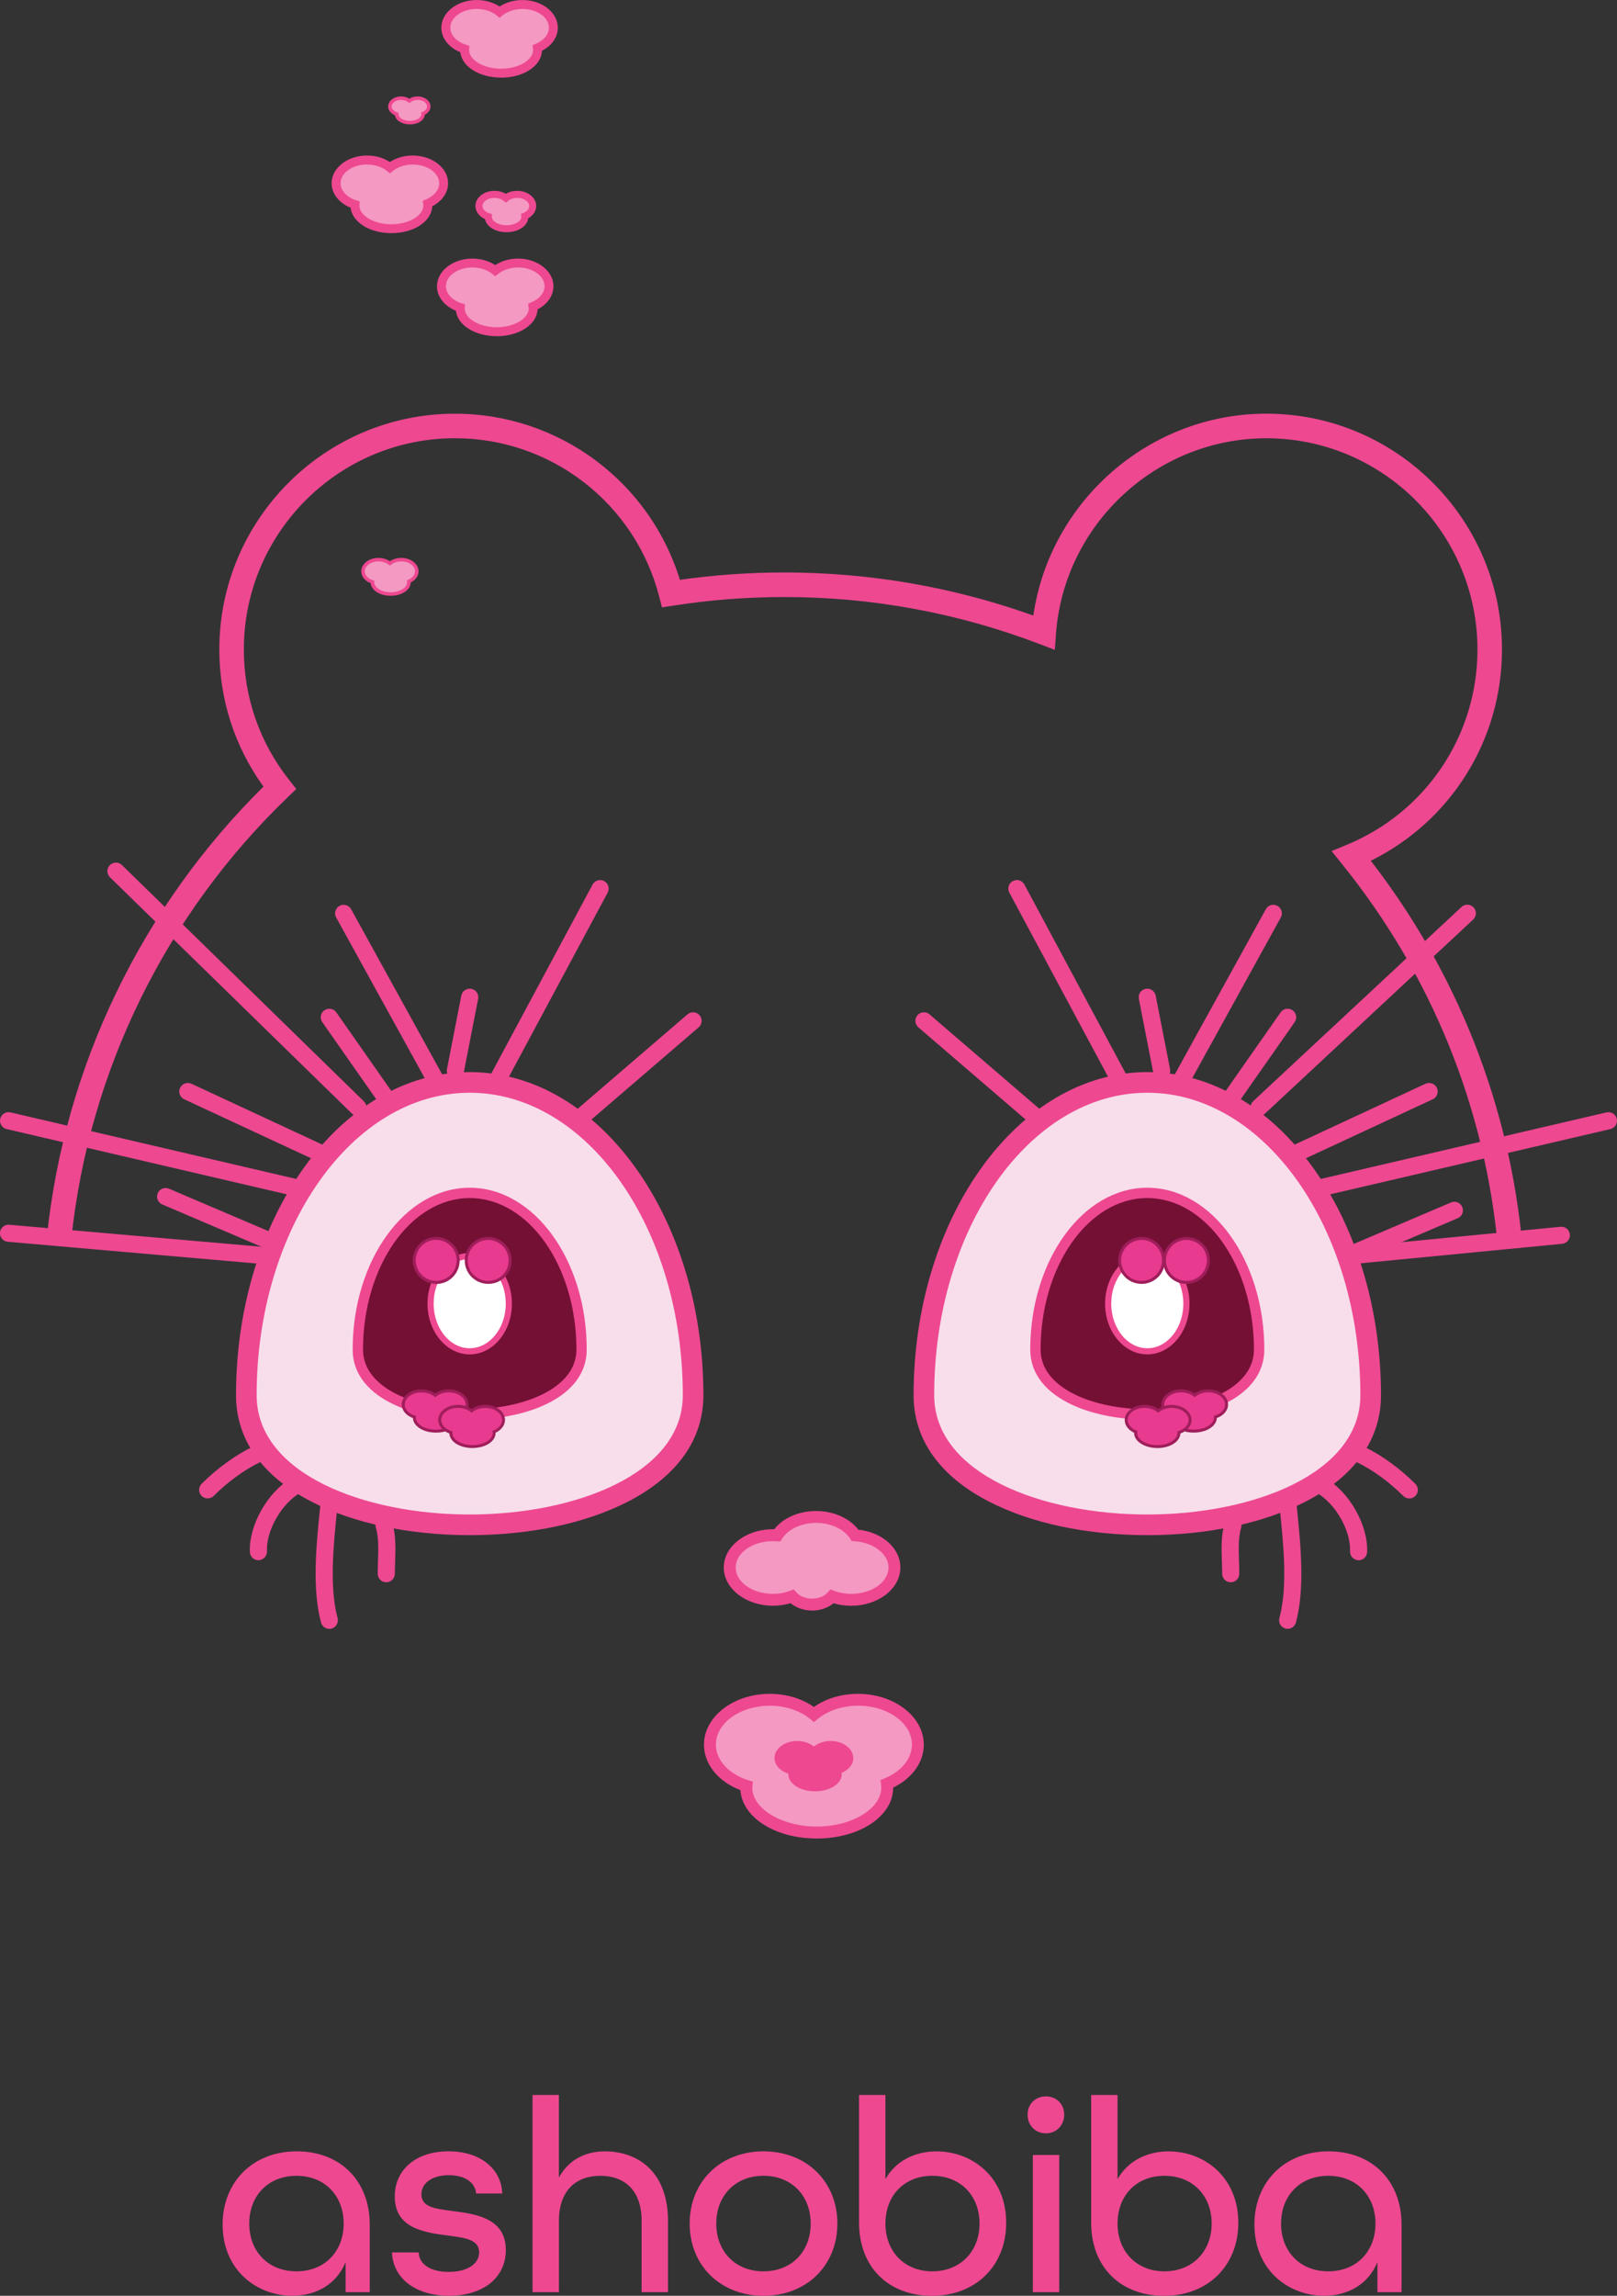<!--?xml version="1.0" encoding="UTF-8"?-->
<svg viewBox="0 0 424.73 602.72" xmlns="http://www.w3.org/2000/svg" id="Layer_1">
  <rect x="0" y="0" width="424.73" height="602.72" fill="#333333" stroke="none"/>
  <defs>
    <style>
      .cls-1 {
        fill: #751035;
      }

      .cls-2 {
        fill: #f7deea;
      }

      .cls-3 {
        fill: #f499c1;
      }

      .cls-4 {
        fill: #9f1e5b;
      }

      .cls-5 {
        fill: #fff;
      }

      .cls-6 {
        fill: #ee4891;
      }

      .cls-7 {
        fill: #e83a8e;
      }
    </style>
  </defs>
  <path d="M393.51,328.1c-3.31-37.15-17.5-72.18-41.04-101.3l-2.71-3.36,3.99-1.65c20.86-8.61,34.33-28.73,34.33-51.27,0-30.58-24.88-55.46-55.46-55.46-28.81,0-53.08,22.51-55.24,51.25l-.32,4.3-4.03-1.54c-21.47-8.18-44.02-12.33-67.03-12.33-9.75,0-19.58.76-29.23,2.27l-2.89.45-.73-2.83c-6.32-24.48-28.37-41.58-53.64-41.58-30.58,0-55.46,24.88-55.46,55.46,0,12.56,4.13,24.43,11.96,34.33l1.81,2.3-2.11,2.03c-32.14,30.83-52.37,72.05-56.97,116.07l-6.41-.67c4.66-44.59,24.83-86.4,56.87-118.06-7.6-10.56-11.59-22.94-11.59-36,0-34.13,27.77-61.9,61.9-61.9,27.23,0,51.12,17.79,59.08,43.61,9.07-1.28,18.27-1.93,27.4-1.93,22.41,0,44.4,3.8,65.43,11.31,4.35-30.04,30.46-53,61.2-53,34.13,0,61.9,27.77,61.9,61.9,0,23.74-13.39,45.08-34.46,55.48,22.8,29.45,36.56,64.46,39.87,101.52l-6.42.57Z" class="cls-6"></path>
  <path d="M182.05,366.3c0,45.36-117.36,45.36-117.36,0s26.27-82.13,58.68-82.13,58.68,36.77,58.68,82.13Z" class="cls-2"></path>
  <path d="M123.37,403.03c-15.8,0-30.56-3.13-41.58-8.81-12.96-6.68-19.8-16.33-19.8-27.92,0-46.78,27.54-84.84,61.39-84.84s61.38,38.06,61.38,84.84c0,11.59-6.85,21.24-19.8,27.92-11.02,5.68-25.79,8.81-41.58,8.81ZM123.38,286.88c-30.86,0-55.97,35.63-55.97,79.42,0,20.56,28.16,31.31,55.97,31.31s55.97-10.76,55.97-31.31c0-43.79-25.11-79.42-55.97-79.42Z" class="cls-6"></path>
  <path d="M152.76,354.3c0,22.71-58.76,22.71-58.76,0s13.15-41.13,29.38-41.13,29.38,18.42,29.38,41.13Z" class="cls-1"></path>
  <path d="M123.37,372.69c-7.91,0-15.3-1.57-20.82-4.41-6.49-3.34-9.92-8.18-9.92-13.98,0-23.43,13.79-42.48,30.74-42.48s30.74,19.06,30.74,42.48c0,12.63-15.93,18.39-30.74,18.39ZM123.38,314.53c-15.45,0-28.03,17.84-28.03,39.77,0,10.29,14.1,15.68,28.03,15.68s28.03-5.39,28.03-15.68c0-21.93-12.57-39.77-28.02-39.77Z" class="cls-6"></path>
  <path d="M133.65,342.25c0,6.91-4.6,12.51-10.28,12.51s-10.28-5.6-10.28-12.51,4.6-12.51,10.28-12.51,10.28,5.6,10.28,12.51Z" class="cls-5"></path>
  <path d="M123.37,355.57c-6.11,0-11.08-5.97-11.08-13.31s4.97-13.31,11.08-13.31,11.09,5.97,11.09,13.31-4.97,13.31-11.09,13.31ZM123.37,330.54c-5.22,0-9.47,5.25-9.47,11.71s4.25,11.71,9.47,11.71,9.48-5.25,9.48-11.71-4.25-11.71-9.48-11.71Z" class="cls-6"></path>
  <path d="M54.55,393.39c-.58,0-1.15-.22-1.59-.66-.88-.88-.88-2.3,0-3.18,4-4,8.87-7.54,13.35-9.7,1.12-.54,2.46-.07,3,1.05.54,1.12.07,2.46-1.05,3-4.05,1.95-8.46,5.16-12.12,8.82-.44.44-1.01.66-1.59.66Z" class="cls-6"></path>
  <path d="M67.87,409.61c-1.2,0-2.2-.95-2.24-2.16-.28-7.01,4.63-15.72,10.96-19.41,1.07-.62,2.45-.26,3.07.81.63,1.07.26,2.45-.81,3.07-4.95,2.88-8.95,9.91-8.73,15.34.05,1.24-.91,2.29-2.16,2.34-.03,0-.06,0-.09,0Z" class="cls-6"></path>
  <path d="M86.5,427.63c-.99,0-1.9-.66-2.17-1.66-2.4-8.89-1.25-20.31-.32-29.49l.26-2.58c.12-1.24,1.22-2.14,2.45-2.02,1.24.12,2.14,1.22,2.02,2.46l-.26,2.59c-.89,8.81-1.99,19.78.19,27.87.32,1.2-.39,2.43-1.58,2.76-.2.05-.39.08-.59.08Z" class="cls-6"></path>
  <path d="M101.46,415.4c-1.24,0-2.25-1.01-2.25-2.25,0-1.03.04-2.1.07-3.2.11-3.09.22-6.3-.56-8.9-.35-1.19.33-2.44,1.52-2.8,1.19-.35,2.44.33,2.8,1.52.98,3.31.86,6.88.74,10.34-.04,1.04-.07,2.06-.07,3.04,0,1.24-1.01,2.25-2.25,2.25Z" class="cls-6"></path>
  <path d="M114.57,286.1c-.79,0-1.56-.42-1.97-1.16l-24.3-44.07c-.6-1.09-.2-2.45.88-3.05s2.45-.2,3.05.88l24.3,44.07c.6,1.09.2,2.45-.88,3.05-.34.19-.72.28-1.08.28Z" class="cls-6"></path>
  <path d="M93.99,292.98c-.57,0-1.13-.21-1.57-.64l-63.53-62.02c-.89-.87-.91-2.29-.04-3.18.87-.89,2.29-.91,3.18-.04l63.53,62.02c.89.87.91,2.29.04,3.18-.44.45-1.02.68-1.61.68Z" class="cls-6"></path>
  <path d="M79.26,314.41c-.17,0-.34-.02-.51-.06L1.74,296.42c-1.21-.28-1.96-1.49-1.68-2.7.28-1.21,1.49-1.96,2.7-1.68l77.01,17.93c1.21.28,1.96,1.49,1.68,2.7-.24,1.04-1.17,1.74-2.19,1.74Z" class="cls-6"></path>
  <path d="M70.82,331.99c-.07,0-.13,0-.2,0l-68.57-5.98c-1.24-.11-2.15-1.2-2.05-2.43s1.2-2.16,2.43-2.04l68.57,5.98c1.24.11,2.15,1.2,2.05,2.43-.1,1.17-1.08,2.05-2.24,2.05Z" class="cls-6"></path>
  <path d="M85.14,305.45c-.32,0-.64-.07-.95-.21l-35.8-16.64c-1.13-.52-1.61-1.86-1.09-2.99.52-1.12,1.86-1.61,2.99-1.09l35.8,16.64c1.13.52,1.61,1.86,1.09,2.99-.38.82-1.19,1.3-2.04,1.3Z" class="cls-6"></path>
  <path d="M102.42,292.06c-.71,0-1.41-.33-1.84-.96l-15.92-22.74c-.71-1.02-.46-2.42.55-3.13,1.01-.71,2.42-.46,3.13.55l15.92,22.74c.71,1.02.46,2.42-.55,3.13-.39.27-.84.41-1.29.41Z" class="cls-6"></path>
  <path d="M71.61,328.38c-.29,0-.59-.06-.88-.18l-28.11-11.99c-1.14-.49-1.67-1.81-1.19-2.95.49-1.14,1.81-1.67,2.95-1.19l28.11,11.99c1.14.49,1.67,1.81,1.19,2.95-.36.85-1.2,1.37-2.07,1.37Z" class="cls-6"></path>
  <path d="M130.05,286.96c-.36,0-.72-.09-1.06-.27-1.09-.59-1.51-1.95-.92-3.04l27.58-51.42c.59-1.09,1.95-1.5,3.04-.92,1.09.59,1.51,1.95.92,3.04l-27.58,51.42c-.41.76-1.18,1.19-1.98,1.19Z" class="cls-6"></path>
  <path d="M151.53,296.48c-.63,0-1.26-.27-1.71-.78-.81-.94-.7-2.36.24-3.17l30.52-26.23c.94-.81,2.36-.7,3.17.24.81.94.7,2.36-.24,3.17l-30.52,26.23c-.42.36-.95.54-1.46.54Z" class="cls-6"></path>
  <path d="M119.61,283.36c-.14,0-.29-.01-.43-.04-1.22-.24-2.01-1.42-1.78-2.64l3.77-19.3c.24-1.22,1.42-2.01,2.64-1.78,1.22.24,2.01,1.42,1.78,2.64l-3.77,19.3c-.21,1.07-1.15,1.82-2.2,1.82Z" class="cls-6"></path>
  <path d="M242.67,366.3c0,45.36,117.36,45.36,117.36,0s-26.27-82.13-58.68-82.13-58.68,36.77-58.68,82.13Z" class="cls-2"></path>
  <path d="M301.35,403.03c-15.8,0-30.56-3.13-41.58-8.81-12.96-6.68-19.8-16.33-19.8-27.92,0-46.78,27.54-84.84,61.38-84.84s61.39,38.06,61.39,84.84c0,11.59-6.85,21.24-19.8,27.92-11.02,5.68-25.79,8.81-41.58,8.81ZM301.35,286.88c-30.86,0-55.97,35.63-55.97,79.42,0,20.56,28.16,31.31,55.97,31.31s55.97-10.76,55.97-31.31c0-43.79-25.11-79.42-55.97-79.42Z" class="cls-6"></path>
  <path d="M271.97,354.3c0,22.71,58.76,22.71,58.76,0s-13.15-41.13-29.38-41.13-29.38,18.42-29.38,41.13Z" class="cls-1"></path>
  <path d="M301.35,372.69c-7.91,0-15.3-1.57-20.82-4.41-6.49-3.34-9.92-8.18-9.92-13.98,0-23.43,13.79-42.48,30.74-42.48s30.74,19.06,30.74,42.48c0,12.63-15.93,18.39-30.74,18.39ZM301.35,314.53c-15.45,0-28.02,17.84-28.02,39.77,0,10.29,14.1,15.68,28.02,15.68s28.02-5.39,28.02-15.68c0-21.93-12.57-39.77-28.02-39.77Z" class="cls-6"></path>
  <path d="M291.07,342.25c0,6.91,4.6,12.51,10.28,12.51s10.28-5.6,10.28-12.51-4.6-12.51-10.28-12.51-10.28,5.6-10.28,12.51Z" class="cls-5"></path>
  <path d="M301.36,355.57c-6.11,0-11.09-5.97-11.09-13.31s4.97-13.31,11.09-13.31,11.08,5.97,11.08,13.31-4.97,13.31-11.08,13.31ZM301.36,330.54c-5.23,0-9.48,5.25-9.48,11.71s4.25,11.71,9.48,11.71,9.47-5.25,9.47-11.71-4.25-11.71-9.47-11.71Z" class="cls-6"></path>
  <path d="M370.17,393.39c-.58,0-1.15-.22-1.59-.66-3.66-3.66-8.08-6.87-12.13-8.82-1.12-.54-1.59-1.88-1.05-3,.54-1.12,1.88-1.59,3-1.05,4.49,2.16,9.36,5.69,13.36,9.7.88.88.88,2.3,0,3.18-.44.44-1.01.66-1.59.66Z" class="cls-6"></path>
  <path d="M356.86,409.61s-.06,0-.09,0c-1.24-.05-2.21-1.1-2.16-2.34.22-5.43-3.78-12.46-8.73-15.34-1.07-.62-1.44-2-.81-3.07.63-1.07,2-1.43,3.07-.81,6.33,3.68,11.24,12.39,10.96,19.41-.05,1.21-1.04,2.16-2.24,2.16Z" class="cls-6"></path>
  <path d="M338.23,427.63c-.19,0-.39-.03-.59-.08-1.2-.32-1.91-1.56-1.58-2.76,2.18-8.08,1.08-19.04.19-27.84l-.26-2.62c-.12-1.24.78-2.34,2.02-2.46,1.23-.12,2.34.78,2.45,2.02l.26,2.6c.92,9.17,2.07,20.59-.33,29.47-.27,1-1.18,1.66-2.17,1.66Z" class="cls-6"></path>
  <path d="M323.27,415.4c-1.24,0-2.25-1.01-2.25-2.25,0-.98-.04-2-.07-3.04-.12-3.46-.24-7.03.74-10.34.35-1.19,1.61-1.87,2.8-1.52,1.19.35,1.87,1.61,1.52,2.8-.78,2.61-.66,5.81-.56,8.91.04,1.09.07,2.16.07,3.19,0,1.24-1.01,2.25-2.25,2.25Z" class="cls-6"></path>
  <path d="M310.15,286.1c-.37,0-.74-.09-1.08-.28-1.09-.6-1.48-1.97-.88-3.05l24.3-44.07c.6-1.09,1.97-1.48,3.05-.88,1.09.6,1.48,1.97.88,3.05l-24.3,44.07c-.41.74-1.18,1.16-1.97,1.16Z" class="cls-6"></path>
  <path d="M330.73,292.98c-.6,0-1.2-.24-1.65-.72-.85-.91-.8-2.33.11-3.18l54.69-50.96c.91-.85,2.33-.8,3.18.11.85.91.8,2.33-.11,3.18l-54.69,50.96c-.43.4-.98.6-1.53.6Z" class="cls-6"></path>
  <path d="M345.47,314.41c-1.02,0-1.95-.7-2.19-1.74-.28-1.21.47-2.42,1.68-2.7l77.01-17.93c1.2-.28,2.42.47,2.7,1.68.28,1.21-.47,2.42-1.68,2.7l-77.01,17.93c-.17.04-.34.06-.51.06Z" class="cls-6"></path>
  <path d="M353.9,331.99c-1.14,0-2.12-.87-2.24-2.03-.12-1.24.79-2.33,2.02-2.45l56.22-5.44c1.23-.12,2.33.78,2.45,2.02.12,1.24-.79,2.33-2.02,2.45l-56.22,5.44c-.07,0-.15.01-.22.01Z" class="cls-6"></path>
  <path d="M339.58,305.45c-.85,0-1.66-.48-2.04-1.3-.52-1.13-.04-2.46,1.09-2.99l35.8-16.64c1.12-.52,2.46-.03,2.99,1.09.52,1.13.04,2.46-1.09,2.99l-35.8,16.64c-.31.14-.63.21-.95.21Z" class="cls-6"></path>
  <path d="M322.3,292.06c-.45,0-.89-.13-1.29-.41-1.02-.71-1.26-2.11-.55-3.13l15.92-22.74c.71-1.02,2.11-1.26,3.13-.55,1.02.71,1.26,2.11.55,3.13l-15.92,22.74c-.44.62-1.13.96-1.84.96Z" class="cls-6"></path>
  <path d="M353.9,331.99c-.87,0-1.7-.51-2.07-1.37-.49-1.14.04-2.46,1.19-2.95l28.11-11.99c1.14-.49,2.46.04,2.95,1.19.49,1.14-.04,2.46-1.19,2.95l-28.11,11.99c-.29.12-.59.18-.88.18Z" class="cls-6"></path>
  <path d="M294.68,286.96c-.8,0-1.58-.43-1.98-1.19l-27.58-51.42c-.59-1.09-.18-2.46.92-3.04,1.09-.59,2.46-.18,3.04.92l27.58,51.42c.59,1.09.18,2.46-.92,3.04-.34.18-.7.27-1.06.27Z" class="cls-6"></path>
  <path d="M273.2,296.48c-.52,0-1.04-.18-1.46-.54l-30.52-26.23c-.94-.81-1.05-2.23-.24-3.17.81-.94,2.23-1.05,3.17-.24l30.52,26.23c.94.81,1.05,2.23.24,3.17-.44.52-1.07.78-1.71.78Z" class="cls-6"></path>
  <path d="M305.11,283.36c-1.05,0-1.99-.74-2.2-1.82l-3.77-19.3c-.24-1.22.56-2.4,1.78-2.64,1.22-.23,2.4.56,2.64,1.78l3.77,19.3c.24,1.22-.56,2.4-1.78,2.64-.15.03-.29.04-.43.04Z" class="cls-6"></path>
  <path d="M241.08,458.02c0-6.51-7.03-11.78-15.72-11.78-4.59,0-8.71,1.48-11.59,3.85-2.87-2.37-6.99-3.85-11.59-3.85-8.68,0-15.72,5.27-15.72,11.78,0,4.87,3.95,9.05,9.59,10.84-.02.15-.04.31-.04.47,0,6.5,8.29,11.77,18.51,11.77s18.5-5.27,18.5-11.77c0-.34-.03-.67-.07-1.01,4.84-2,8.12-5.86,8.12-10.31Z" class="cls-3"></path>
  <path d="M214.53,482.67c-10.93,0-19.57-5.53-20.05-12.7-5.85-2.24-9.57-6.83-9.57-11.94,0-7.36,7.75-13.34,17.28-13.34,4.35,0,8.41,1.22,11.59,3.45,3.17-2.23,7.24-3.45,11.59-3.45,9.53,0,17.28,5.98,17.28,13.34,0,4.62-3.06,8.86-8.05,11.28v.03c0,7.48-8.81,13.33-20.06,13.33ZM202.19,447.81c-7.8,0-14.15,4.58-14.15,10.21,0,4.04,3.34,7.71,8.5,9.35l1.21.38-.14,1.41c0,.05-.02.11-.02.16,0,5.53,7.76,10.21,16.95,10.21s16.94-4.67,16.94-10.21c0-.24-.02-.49-.06-.8l-.16-1.19,1.11-.46c4.42-1.82,7.16-5.22,7.16-8.86,0-5.63-6.35-10.21-14.16-10.21-4.04,0-7.9,1.27-10.59,3.49l-.99.82-.99-.82c-2.7-2.22-6.56-3.49-10.59-3.49Z" class="cls-6"></path>
  <path d="M224.12,461.54c0-2.46-2.66-4.47-5.95-4.47-1.74,0-3.3.57-4.39,1.46-1.09-.89-2.65-1.46-4.39-1.46-3.28,0-5.95,2-5.95,4.47,0,1.84,1.49,3.43,3.63,4.1,0,.07,0,.12,0,.18,0,2.46,3.13,4.46,7.01,4.46s7.01-1.99,7.01-4.46c0-.12,0-.25-.03-.38,1.83-.77,3.08-2.22,3.08-3.9Z" class="cls-6"></path>
  <path d="M224.59,403.07c-1.83-2.85-5.71-4.83-10.23-4.83s-8.4,1.98-10.22,4.83c-.37-.02-.74-.04-1.12-.04-6.27,0-11.34,3.8-11.34,8.48s5.08,8.48,11.34,8.48c1.8,0,3.51-.32,5.02-.88,1.16,1.29,3.08,2.14,5.26,2.14s4.11-.85,5.27-2.14c1.51.56,3.22.88,5.02.88,6.27,0,11.34-3.8,11.34-8.48,0-4.43-4.55-8.06-10.34-8.44Z" class="cls-3"></path>
  <path d="M213.31,422.82c-2.13,0-4.17-.71-5.66-1.93-1.48.44-3.03.67-4.63.67-7.12,0-12.91-4.51-12.91-10.04,0-5.63,6-10.19,13.25-10.04,2.33-2.98,6.45-4.79,11-4.79s8.77,1.86,11.09,4.9c6.35.7,11.04,4.88,11.04,9.94,0,5.54-5.79,10.04-12.91,10.04-1.6,0-3.15-.22-4.63-.67-1.48,1.22-3.52,1.93-5.66,1.93ZM208.5,417.28l.71.79c.91,1.02,2.44,1.62,4.1,1.62s3.19-.61,4.1-1.62l.71-.79,1,.37c1.4.52,2.91.79,4.48.79,5.39,0,9.78-3.1,9.78-6.92,0-3.53-3.9-6.56-8.88-6.89l-.79-.05-.43-.66c-1.6-2.5-5.1-4.11-8.91-4.11s-7.31,1.61-8.91,4.11l-.5.78-.92-.06c-.34-.02-.68-.04-1.02-.04-5.39,0-9.78,3.1-9.78,6.92s4.39,6.92,9.78,6.92c1.57,0,3.07-.26,4.48-.79l1-.37Z" class="cls-6"></path>
  <g>
    <path d="M305.41,368.74c0-1.97,2.16-3.58,4.83-3.58,1.4,0,2.67.46,3.55,1.17.88-.71,2.15-1.17,3.56-1.17,2.67,0,4.83,1.61,4.83,3.58,0,1.47-1.22,2.74-2.94,3.28,0,.05,0,.1,0,.14,0,1.98-2.55,3.57-5.69,3.57s-5.68-1.59-5.68-3.57c0-.1.01-.2.03-.31-1.49-.6-2.5-1.76-2.5-3.11Z" class="cls-7"></path>
    <path d="M313.56,376.11c-3.4,0-6.07-1.74-6.07-3.96,0-.02,0-.04,0-.07-1.53-.71-2.47-1.98-2.47-3.35,0-2.19,2.34-3.97,5.22-3.97,1.31,0,2.58.39,3.55,1.07.97-.68,2.25-1.07,3.56-1.07,2.88,0,5.22,1.78,5.22,3.97,0,1.53-1.14,2.9-2.94,3.55-.11,2.16-2.74,3.82-6.08,3.82ZM310.24,365.55c-2.45,0-4.44,1.43-4.44,3.19,0,1.13.86,2.18,2.25,2.74l.3.12-.06.32c-.02.08-.02.16-.02.23,0,1.75,2.37,3.18,5.29,3.18s5.3-1.43,5.3-3.18c0-.07,0-.1,0-.14v-.29l.27-.09c1.62-.5,2.67-1.64,2.67-2.9,0-1.76-1.99-3.19-4.44-3.19-1.25,0-2.46.39-3.31,1.08l-.24.2-.24-.2c-.86-.69-2.06-1.08-3.31-1.08Z" class="cls-4"></path>
  </g>
  <g>
    <path d="M295.82,372.79c0-1.98,2.16-3.57,4.82-3.57,1.41,0,2.67.44,3.56,1.17.88-.72,2.15-1.17,3.56-1.17,2.66,0,4.83,1.59,4.83,3.57,0,1.47-1.21,2.73-2.94,3.28,0,.05.01.09.01.14,0,1.96-2.54,3.56-5.69,3.56s-5.68-1.6-5.68-3.56c0-.1.01-.2.03-.3-1.49-.61-2.49-1.78-2.49-3.12Z" class="cls-7"></path>
    <path d="M303.97,380.16c-3.35,0-6.08-1.77-6.08-3.95,0-.02,0-.04,0-.06-1.53-.72-2.47-1.99-2.47-3.36,0-2.18,2.34-3.96,5.22-3.96,1.35,0,2.6.38,3.56,1.07.95-.68,2.23-1.07,3.56-1.07,2.88,0,5.22,1.78,5.22,3.96,0,1.52-1.14,2.89-2.93,3.56-.11,2.15-2.74,3.82-6.07,3.82ZM300.65,369.61c-2.44,0-4.43,1.43-4.43,3.18,0,1.13.86,2.19,2.25,2.76l.29.12-.05.31c-.01.08-.02.16-.02.24,0,1.72,2.42,3.17,5.29,3.17s5.3-1.42,5.3-3.17c0-.04,0-.06,0-.09l-.04-.32.3-.1c1.62-.52,2.67-1.66,2.67-2.91,0-1.75-1.99-3.18-4.44-3.18-1.27,0-2.48.39-3.31,1.08l-.25.2-.25-.2c-.84-.69-2.05-1.08-3.31-1.08Z" class="cls-4"></path>
  </g>
  <g>
    <path d="M304.23,334.67c-2.08,2.42-5.72,2.7-8.14.63-2.42-2.08-2.69-5.73-.61-8.14,2.08-2.43,5.72-2.71,8.14-.64,2.42,2.08,2.69,5.72.62,8.15Z" class="cls-7"></path>
    <path d="M299.84,337.06c-1.42,0-2.84-.48-4-1.47-1.25-1.08-2.01-2.57-2.13-4.21-.12-1.64.4-3.23,1.47-4.48,1.08-1.25,2.57-2.01,4.21-2.14,1.65-.13,3.23.39,4.48,1.46,2.58,2.21,2.87,6.11.66,8.7h0c-1.22,1.42-2.95,2.15-4.69,2.15ZM299.88,325.52c-.14,0-.28,0-.43.02-1.43.11-2.74.78-3.68,1.87-.94,1.09-1.4,2.48-1.29,3.91.11,1.43.77,2.74,1.86,3.68,2.25,1.92,5.65,1.66,7.59-.59,1.93-2.26,1.67-5.67-.58-7.6-.98-.84-2.2-1.29-3.48-1.29Z" class="cls-4"></path>
  </g>
  <g>
    <path d="M316.01,334.67c-2.08,2.42-5.73,2.69-8.14.62-2.42-2.07-2.69-5.72-.62-8.14,2.08-2.42,5.72-2.71,8.14-.64,2.42,2.08,2.69,5.72.61,8.15Z" class="cls-7"></path>
    <path d="M311.62,337.07c-1.47,0-2.88-.52-4-1.48-1.25-1.07-2-2.56-2.13-4.19-.13-1.65.39-3.24,1.47-4.49,2.21-2.58,6.11-2.89,8.69-.68,2.57,2.21,2.87,6.12.66,8.7h0c-1.07,1.25-2.57,2.01-4.21,2.13-.16.01-.32.02-.48.02ZM311.65,325.53c-1.52,0-3.03.64-4.1,1.88-.94,1.09-1.39,2.49-1.28,3.92.11,1.43.77,2.73,1.86,3.66,1.09.93,2.48,1.39,3.91,1.28,1.43-.11,2.74-.77,3.68-1.86,1.93-2.26,1.67-5.67-.57-7.6-1.01-.86-2.25-1.29-3.49-1.29Z" class="cls-4"></path>
  </g>
  <g>
    <path d="M122.68,368.74c0-1.97-2.16-3.58-4.83-3.58-1.4,0-2.67.46-3.55,1.17-.88-.7-2.15-1.17-3.56-1.17-2.67,0-4.83,1.61-4.83,3.58,0,1.47,1.22,2.74,2.94,3.28,0,.05-.01.1-.01.14,0,1.98,2.55,3.57,5.7,3.57s5.68-1.59,5.68-3.57c0-.1,0-.19-.03-.3,1.5-.61,2.5-1.77,2.5-3.11Z" class="cls-7"></path>
    <path d="M114.53,376.11c-3.34,0-5.98-1.67-6.08-3.83-1.79-.65-2.93-2.02-2.93-3.55,0-2.19,2.34-3.97,5.22-3.97,1.31,0,2.58.39,3.56,1.07.97-.68,2.25-1.07,3.55-1.07,2.88,0,5.22,1.78,5.22,3.97,0,1.37-.94,2.64-2.47,3.36,0,.02,0,.04,0,.06,0,2.22-2.67,3.96-6.07,3.96ZM110.74,365.55c-2.45,0-4.44,1.43-4.44,3.19,0,1.26,1.05,2.4,2.67,2.9l.27.09v.41c-.01,1.77,2.37,3.2,5.29,3.2s5.29-1.43,5.29-3.18c0-.08,0-.14-.02-.22l-.07-.32.31-.13c1.39-.57,2.26-1.63,2.26-2.75,0-1.76-1.99-3.19-4.44-3.19-1.24,0-2.45.39-3.31,1.08l-.24.19-.24-.19c-.86-.69-2.07-1.08-3.31-1.08Z" class="cls-4"></path>
  </g>
  <g>
    <path d="M132.26,372.79c0-1.98-2.16-3.57-4.83-3.57-1.41,0-2.67.45-3.56,1.17-.88-.72-2.15-1.17-3.56-1.17-2.66,0-4.82,1.59-4.82,3.57,0,1.48,1.21,2.73,2.94,3.28,0,.05-.01.09-.01.14,0,1.97,2.54,3.56,5.69,3.56s5.68-1.59,5.68-3.56c0-.1-.01-.2-.03-.3,1.49-.61,2.5-1.78,2.5-3.12Z" class="cls-7"></path>
    <path d="M124.11,380.16c-3.34,0-5.97-1.67-6.08-3.82-1.79-.67-2.93-2.04-2.93-3.56,0-2.18,2.34-3.96,5.21-3.96,1.34,0,2.59.38,3.56,1.07.97-.69,2.22-1.07,3.56-1.07,2.88,0,5.22,1.78,5.22,3.96,0,1.37-.94,2.64-2.47,3.36,0,.02,0,.04,0,.06,0,2.21-2.67,3.95-6.07,3.95ZM120.32,369.61c-2.44,0-4.43,1.43-4.43,3.18,0,1.25,1.05,2.39,2.67,2.91l.31.1-.04.42c0,1.75,2.38,3.17,5.3,3.17s5.29-1.42,5.29-3.17c0-.08,0-.15-.02-.23l-.06-.31.29-.12c1.39-.57,2.25-1.63,2.25-2.76,0-1.75-1.99-3.18-4.43-3.18-1.26,0-2.47.39-3.31,1.08l-.25.2-.25-.2c-.85-.69-2.05-1.08-3.31-1.08Z" class="cls-4"></path>
  </g>
  <g>
    <path d="M123.85,334.67c2.08,2.42,5.72,2.7,8.14.63,2.42-2.08,2.69-5.72.61-8.14-2.08-2.43-5.72-2.71-8.14-.64-2.42,2.08-2.69,5.73-.62,8.15Z" class="cls-7"></path>
    <path d="M128.25,337.06c-1.74,0-3.47-.73-4.69-2.14h0c-1.07-1.25-1.6-2.85-1.47-4.49.12-1.64.88-3.14,2.13-4.21,2.58-2.21,6.47-1.9,8.69.68,2.22,2.58,1.92,6.48-.65,8.69-1.16.99-2.58,1.47-4,1.47ZM124.15,334.41c1.94,2.25,5.34,2.51,7.59.59,2.25-1.93,2.5-5.34.57-7.59-1.93-2.26-5.34-2.52-7.59-.59-1.09.93-1.75,2.24-1.86,3.68-.11,1.43.35,2.83,1.28,3.92h0Z" class="cls-4"></path>
  </g>
  <g>
    <path d="M110.19,334.66c2.08,2.42,5.73,2.7,8.14.63,2.42-2.08,2.69-5.73.62-8.14-2.08-2.43-5.73-2.71-8.14-.64-2.42,2.08-2.69,5.72-.62,8.15Z" class="cls-7"></path>
    <path d="M114.59,337.07c-.16,0-.32,0-.48-.02-1.64-.13-3.14-.88-4.21-2.13h0c-2.21-2.59-1.91-6.49.66-8.7,2.58-2.21,6.48-1.9,8.69.69,1.07,1.24,1.59,2.83,1.47,4.48-.13,1.64-.88,3.14-2.13,4.21-1.12.96-2.52,1.48-3.99,1.48ZM110.49,334.4c.94,1.09,2.24,1.75,3.68,1.86,1.44.11,2.82-.34,3.91-1.28,1.09-.94,1.75-2.24,1.86-3.68.11-1.43-.35-2.82-1.28-3.91-1.94-2.26-5.34-2.53-7.59-.6-2.25,1.93-2.51,5.34-.58,7.6h0Z" class="cls-4"></path>
  </g>
  <path d="M139.93,54.07c0-1.68-1.82-3.05-4.07-3.05-1.19,0-2.25.38-3,1-.74-.61-1.81-1-3-1-2.24,0-4.06,1.37-4.06,3.05,0,1.26,1.02,2.34,2.48,2.8,0,.04,0,.08,0,.12,0,1.69,2.14,3.05,4.78,3.05s4.78-1.36,4.78-3.05c0-.09,0-.17-.02-.26,1.25-.52,2.1-1.51,2.1-2.66Z" class="cls-3"></path>
  <path d="M133.06,60.96c-2.94,0-5.29-1.47-5.66-3.44-1.55-.69-2.52-2-2.52-3.45,0-2.19,2.23-3.97,4.98-3.97,1.1,0,2.14.28,3,.79.86-.51,1.9-.79,3-.79,2.75,0,4.98,1.78,4.98,3.97,0,1.31-.79,2.5-2.1,3.24-.22,2.07-2.64,3.65-5.69,3.65ZM129.87,51.95c-1.7,0-3.14.97-3.14,2.13,0,.82.72,1.57,1.83,1.93l.68.22-.04.72c0,1.07,1.58,2.19,3.86,2.19s3.86-1.12,3.86-2.13c0-.04,0-.09,0-.14l-.1-.7.66-.27c.95-.39,1.53-1.09,1.53-1.81,0-1.15-1.44-2.13-3.14-2.13-.93,0-1.81.29-2.41.79l-.58.48-.58-.48c-.61-.5-1.49-.79-2.42-.79Z" class="cls-6"></path>
  <path d="M112.63,27.94c0-1.2-1.32-2.17-2.94-2.17-.85,0-1.63.27-2.16.71-.54-.44-1.31-.71-2.17-.71-1.62,0-2.94.97-2.94,2.17,0,.9.74,1.66,1.79,2,0,.03,0,.06,0,.09,0,1.2,1.55,2.17,3.46,2.17s3.46-.97,3.46-2.17c0-.06,0-.12-.02-.19.91-.37,1.52-1.08,1.52-1.9Z" class="cls-3"></path>
  <path d="M107.66,32.66c-2.08,0-3.73-1.03-3.91-2.39-1.1-.45-1.8-1.34-1.8-2.32,0-1.45,1.52-2.63,3.4-2.63.8,0,1.56.21,2.17.6.61-.39,1.37-.6,2.16-.6,1.88,0,3.4,1.18,3.4,2.63,0,.89-.57,1.7-1.51,2.18-.08,1.43-1.77,2.53-3.92,2.53ZM105.35,26.23c-1.34,0-2.48.79-2.48,1.71,0,.66.58,1.28,1.47,1.56l.34.11-.02.36c0,.99,1.37,1.77,3,1.77s3-.78,3-1.71c0-.04,0-.08-.01-.12l-.05-.36.34-.14c.76-.31,1.23-.88,1.23-1.47,0-.95-1.11-1.71-2.48-1.71-.72,0-1.4.22-1.87.61l-.29.23-.29-.23c-.48-.39-1.16-.61-1.88-.61Z" class="cls-6"></path>
  <path d="M109.47,149.98c0-1.68-1.82-3.05-4.07-3.05-1.19,0-2.25.39-3,.99-.74-.61-1.81-.99-3-.99-2.24,0-4.06,1.37-4.06,3.05,0,1.26,1.02,2.34,2.48,2.8,0,.04,0,.08,0,.12,0,1.68,2.14,3.05,4.79,3.05s4.78-1.36,4.78-3.05c0-.09,0-.17-.02-.26,1.25-.52,2.1-1.51,2.1-2.66Z" class="cls-3"></path>
  <path d="M102.61,156.41c-2.84,0-5.08-1.43-5.24-3.3-1.52-.59-2.48-1.79-2.48-3.13,0-1.93,2.03-3.51,4.52-3.51,1.12,0,2.17.31,3,.88.83-.57,1.88-.88,3-.88,2.5,0,4.53,1.57,4.53,3.51,0,1.2-.79,2.31-2.08,2.95-.02,1.95-2.32,3.48-5.24,3.48ZM99.41,147.39c-1.99,0-3.6,1.16-3.6,2.59,0,1.02.85,1.95,2.16,2.36l.34.11-.02.36c0,1.49,1.98,2.68,4.32,2.68s4.32-1.18,4.32-2.59c0-.07,0-.13-.01-.2l-.05-.35.33-.14c1.12-.46,1.82-1.32,1.82-2.24,0-1.43-1.62-2.59-3.61-2.59-1.03,0-2.01.32-2.71.89l-.29.24-.29-.24c-.69-.57-1.68-.89-2.71-.89Z" class="cls-6"></path>
  <path d="M145.35,7.27c0-3.37-3.64-6.1-8.13-6.1-2.37,0-4.5.77-5.99,1.99-1.49-1.22-3.62-1.99-6-1.99-4.48,0-8.12,2.73-8.12,6.1,0,2.51,2.04,4.68,4.95,5.6,0,.09-.01.16-.01.24,0,3.37,4.27,6.09,9.57,6.09s9.57-2.72,9.57-6.09c0-.17-.01-.34-.04-.52,2.5-1.04,4.2-3.03,4.2-5.33Z" class="cls-3"></path>
  <path d="M131.62,20.38c-5.73,0-10.28-2.89-10.71-6.67-3.05-1.24-4.98-3.7-4.98-6.43,0-4.01,4.17-7.27,9.3-7.27,2.23,0,4.32.6,6,1.71,1.67-1.11,3.77-1.71,5.99-1.71,5.13,0,9.3,3.26,9.3,7.27,0,2.46-1.58,4.72-4.17,6.06-.16,3.97-4.82,7.05-10.74,7.05ZM125.23,2.34c-3.83,0-6.95,2.21-6.95,4.93,0,1.93,1.62,3.69,4.14,4.49l.87.28-.07,1.08c0,2.67,3.85,4.92,8.4,4.92s8.4-2.25,8.4-4.92c0-.12,0-.24-.03-.36l-.12-.89.83-.35c2.14-.89,3.48-2.52,3.48-4.24,0-2.72-3.12-4.93-6.96-4.93-2,0-3.91.63-5.25,1.72l-.74.61-.74-.61c-1.34-1.1-3.26-1.72-5.26-1.72Z" class="cls-6"></path>
  <path d="M144.2,75.15c0-3.37-3.64-6.1-8.13-6.1-2.37,0-4.5.77-5.99,1.99-1.49-1.22-3.62-1.99-6-1.99-4.49,0-8.12,2.73-8.12,6.1,0,2.52,2.04,4.68,4.95,5.6,0,.09-.01.16-.01.24,0,3.37,4.27,6.09,9.57,6.09s9.57-2.72,9.57-6.09c0-.17-.01-.34-.04-.52,2.5-1.04,4.2-3.03,4.2-5.33Z" class="cls-3"></path>
  <path d="M130.47,88.26c-5.73,0-10.28-2.89-10.71-6.67-3.05-1.24-4.98-3.7-4.98-6.43,0-4.01,4.17-7.27,9.3-7.27,2.23,0,4.32.6,6,1.71,1.68-1.11,3.77-1.71,5.99-1.71,5.13,0,9.3,3.26,9.3,7.27,0,2.46-1.58,4.73-4.17,6.06-.16,3.97-4.82,7.05-10.74,7.05ZM124.08,70.22c-3.83,0-6.95,2.21-6.95,4.92,0,1.93,1.62,3.69,4.14,4.49l.87.28-.07,1.08c0,2.67,3.85,4.92,8.4,4.92s8.4-2.25,8.4-4.92c0-.12,0-.23-.03-.36l-.13-.9.84-.35c2.15-.89,3.48-2.52,3.48-4.24,0-2.72-3.12-4.92-6.96-4.92-2,0-3.91.63-5.25,1.72l-.74.61-.74-.61c-1.34-1.1-3.26-1.72-5.26-1.72Z" class="cls-6"></path>
  <path d="M116.54,48.11c0-3.37-3.64-6.1-8.13-6.1-2.37,0-4.5.77-5.99,1.99-1.49-1.22-3.62-1.99-6-1.99-4.48,0-8.12,2.73-8.12,6.1,0,2.51,2.04,4.68,4.95,5.6,0,.09-.01.16-.01.24,0,3.37,4.28,6.09,9.57,6.09s9.57-2.72,9.57-6.09c0-.17-.01-.34-.04-.52,2.5-1.04,4.2-3.03,4.2-5.32Z" class="cls-3"></path>
  <path d="M102.8,61.21c-5.73,0-10.28-2.89-10.71-6.68-3.05-1.24-4.98-3.7-4.98-6.43,0-4.01,4.17-7.27,9.3-7.27,2.23,0,4.32.6,6,1.71,1.68-1.11,3.77-1.71,5.99-1.71,5.13,0,9.3,3.26,9.3,7.27,0,2.46-1.58,4.72-4.17,6.06-.16,3.97-4.82,7.05-10.74,7.05ZM96.41,43.18c-3.83,0-6.95,2.21-6.95,4.93,0,1.93,1.62,3.69,4.14,4.49l.87.28-.07,1.08c0,2.67,3.85,4.92,8.4,4.92s8.4-2.25,8.4-4.92c0-.12,0-.23-.03-.35l-.13-.9.84-.35c2.15-.89,3.48-2.52,3.48-4.24,0-2.72-3.12-4.93-6.96-4.93-2,0-3.91.63-5.25,1.73l-.74.61-.74-.61c-1.34-1.1-3.26-1.72-5.26-1.72Z" class="cls-6"></path>
  <g>
    <path d="M58.47,584.05c0-11.3,8.02-19.25,19.47-19.25s19.18,7.73,19.18,19.25v17.72h-6.34v-7.88c-2.41,5.83-7.73,8.82-14,8.82-9.41,0-18.3-6.78-18.3-18.67ZM90.27,583.76c0-7.29-4.96-12.54-12.4-12.54s-12.4,5.25-12.4,12.54,4.96,12.54,12.4,12.54,12.4-5.25,12.4-12.54Z" class="cls-6"></path>
    <path d="M102.96,591.34h7c.14,2.99,2.92,5.11,7.95,5.11s7.95-2.26,7.95-5.11c0-3.43-3.79-3.86-8.31-4.45-6.27-.8-13.86-1.97-13.86-10.21,0-7.07,5.54-11.89,14.15-11.89s13.93,4.89,14.07,11.08h-6.85c-.22-2.77-2.77-4.81-7.15-4.81-4.59,0-7.22,2.19-7.22,5.03,0,3.43,3.79,3.79,8.24,4.38,6.27.8,13.93,1.97,13.93,10.21,0,7.29-5.91,12.03-14.95,12.03s-14.73-4.81-14.95-11.38Z" class="cls-6"></path>
    <path d="M139.87,550h6.93v21.66c2.48-4.45,6.71-6.86,12.03-6.86,8.97,0,16.63,5.61,16.63,18.23v18.74h-6.93v-18.74c0-7.8-4.3-11.81-10.86-11.81s-10.86,4.08-10.86,11.81v18.74h-6.93v-51.77Z" class="cls-6"></path>
    <path d="M181.15,583.76c0-10.94,8.02-18.96,19.4-18.96s19.4,8.02,19.4,18.96-8.02,18.96-19.4,18.96-19.4-8.02-19.4-18.96ZM212.94,583.76c0-7.29-4.96-12.54-12.4-12.54s-12.4,5.25-12.4,12.54,4.96,12.54,12.4,12.54,12.4-5.25,12.4-12.54Z" class="cls-6"></path>
    <path d="M225.64,583.47v-33.47h6.93v22.1c2.63-4.67,7.58-7.29,13.42-7.29,9.41,0,18.3,6.78,18.3,18.74,0,11.3-8.02,19.18-19.47,19.18s-19.18-7.51-19.18-19.25ZM257.29,583.76c0-7.29-4.96-12.54-12.4-12.54s-12.32,5.25-12.32,12.54,4.96,12.54,12.32,12.54,12.4-5.25,12.4-12.54Z" class="cls-6"></path>
    <path d="M269.91,555.18c0-2.77,2.04-4.81,4.81-4.81s4.81,2.04,4.81,4.81-2.04,4.89-4.81,4.89-4.81-2.11-4.81-4.89ZM271.29,565.75h6.93v36.02h-6.93v-36.02Z" class="cls-6"></path>
    <path d="M286.61,583.47v-33.47h6.93v22.1c2.63-4.67,7.58-7.29,13.42-7.29,9.41,0,18.3,6.78,18.3,18.74,0,11.3-8.02,19.18-19.47,19.18s-19.18-7.51-19.18-19.25ZM318.26,583.76c0-7.29-4.96-12.54-12.4-12.54s-12.32,5.25-12.32,12.54,4.96,12.54,12.32,12.54,12.4-5.25,12.4-12.54Z" class="cls-6"></path>
    <path d="M329.49,584.05c0-11.3,8.02-19.25,19.47-19.25s19.18,7.73,19.18,19.25v17.72h-6.34v-7.88c-2.41,5.83-7.73,8.82-14,8.82-9.41,0-18.3-6.78-18.3-18.67ZM361.29,583.76c0-7.29-4.96-12.54-12.4-12.54s-12.4,5.25-12.4,12.54,4.96,12.54,12.4,12.54,12.4-5.25,12.4-12.54Z" class="cls-6"></path>
  </g>
</svg>